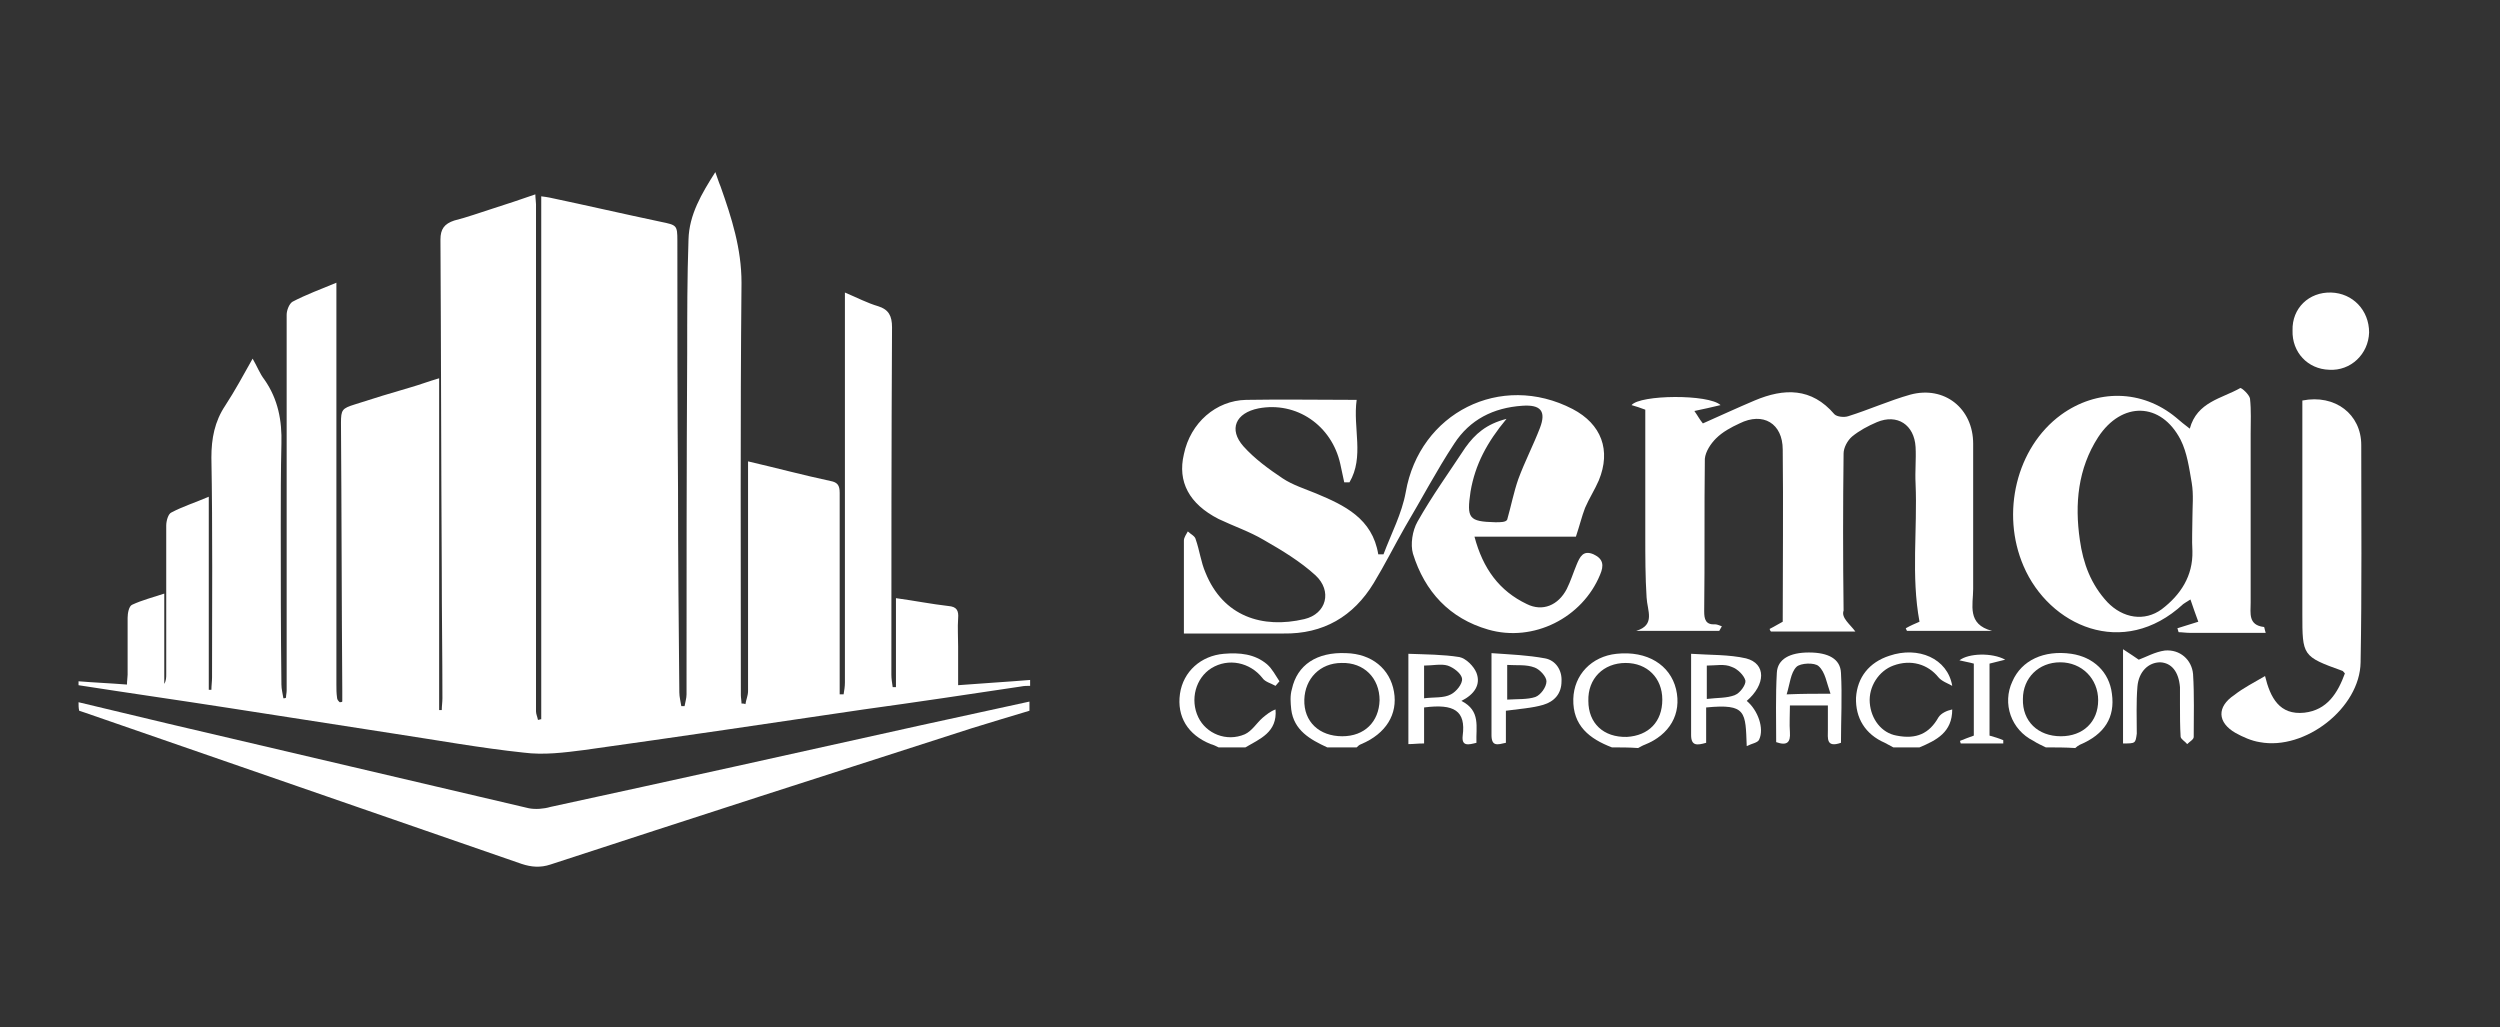 <?xml version="1.0" encoding="utf-8"?>
<!-- Generator: Adobe Illustrator 26.2.1, SVG Export Plug-In . SVG Version: 6.00 Build 0)  -->
<svg version="1.1" id="Layer_1" xmlns="http://www.w3.org/2000/svg" xmlns:xlink="http://www.w3.org/1999/xlink" x="0px" y="0px"
	 viewBox="0 0 382 157" style="enable-background:new 0 0 382 157;" xml:space="preserve">
<rect x="0" y="0" width="382" height="157" fill="#333333" stroke="none"/>
<style type="text/css">
	.st0{fill:#FFFFFF;}
</style>
<g>
	<g>
		<path class="st0" d="M12,104.7c0-0.2,0-0.4,0-0.6c2.4,0.2,4.9,0.3,7.4,0.5c0-0.6,0.1-1.1,0.1-1.5c0-2.9,0-5.8,0-8.7
			c0-0.7,0.2-1.8,0.7-2c1.5-0.7,3.1-1.1,4.9-1.7c0,4.9,0,9.3,0,13.8c0.3-0.5,0.3-1,0.3-1.5c0-7.6,0-15.1,0-22.7c0-0.7,0.3-1.8,0.8-2
			c1.7-0.9,3.6-1.5,5.7-2.4c0,10,0,19.7,0,29.5c0.1,0,0.3,0,0.4,0c0-0.6,0.1-1.3,0.1-1.9c0-11.2,0.1-22.4-0.1-33.6
			c0-2.9,0.5-5.5,2.1-7.9c1.5-2.3,2.8-4.7,4.2-7.2c0.7,1.2,1.1,2.3,1.8,3.2c2.1,3,2.7,6.3,2.6,9.8c-0.1,4.2-0.1,8.3-0.1,12.5
			c0,8.1,0,16.2,0.1,24.3c0,0.7,0.2,1.4,0.3,2.1c0.1,0,0.3,0,0.4-0.1c0-0.4,0.1-0.7,0.1-1.1c0-9.9,0-19.8,0-29.7
			c0-9.2,0-18.5,0-27.7c0-0.7,0.4-1.7,0.9-2c2.1-1.1,4.3-1.9,6.7-2.9c0,0.8,0,1.3,0,1.9c0,19.8,0,39.6,0,59.5c0,0.7,0,1.3,0.1,2
			c0,0.3,0.2,0.5,0.4,0.7c0.1,0,0.3,0,0.4-0.1c0-0.5,0-1.1,0-1.6c-0.1-13.7-0.1-27.3-0.2-41c0-2,0.2-2.2,2.1-2.8
			c2.8-0.9,5.7-1.8,8.5-2.6c1.4-0.4,2.7-0.9,4.4-1.4c0,17.1,0,33.9,0,50.7c0.1,0,0.2,0,0.4,0c0-0.6,0.1-1.2,0.1-1.8
			c0-6.5-0.1-13.1-0.1-19.6c-0.1-16.8-0.1-33.7-0.2-50.5c0-1.6,0.6-2.4,2.1-2.9c2-0.5,3.9-1.2,5.8-1.8c2.2-0.7,4.3-1.4,6.6-2.2
			c0,0.6,0.1,1.1,0.1,1.5c0,25.8,0,51.7,0,77.5c0,0.4,0.2,0.8,0.3,1.3c0.2,0,0.3-0.1,0.5-0.1c0-26.6,0-53.2,0-79.9
			c0.6,0.1,0.9,0.1,1.3,0.2c5.7,1.2,11.3,2.5,17,3.7c2.4,0.5,2.5,0.5,2.5,2.9c0,12.6,0,25.3,0.1,37.9c0,10.4,0.1,20.7,0.2,31.1
			c0,0.7,0.2,1.4,0.3,2.1c0.2,0,0.3,0,0.5,0c0.1-0.6,0.3-1.2,0.3-1.8c0-17.4,0-34.7,0.1-52.1c0-5.8,0-11.6,0.2-17.4
			c0.1-3.8,2-7,4.1-10.3c0.3,0.8,0.5,1.5,0.8,2.2c1.7,4.8,3.2,9.5,3.2,14.7c-0.2,21-0.1,42-0.1,63c0,0.4,0.1,0.9,0.1,1.3
			c0.2,0,0.4,0,0.6,0.1c0.1-0.7,0.4-1.3,0.4-2c0-11.1,0-22.2,0-33.4c0-0.5,0-1,0-1.7c4.3,1,8.4,2.1,12.6,3c1.1,0.2,1.4,0.7,1.4,1.8
			c0,9.8,0,19.6,0,29.4c0,0.5,0,0.9,0,1.4c0.2,0,0.4,0,0.6,0c0.1-0.6,0.2-1.2,0.2-1.8c0-19.3,0-38.6,0-57.9c0-0.5,0-1,0-1.7
			c1.9,0.8,3.4,1.6,5.1,2.1c1.6,0.5,2.1,1.5,2.1,3.2c-0.1,17.7-0.1,35.4-0.1,53.1c0,0.6,0.1,1.2,0.2,1.9c0.2,0,0.4,0,0.5,0
			c0-4.5,0-9,0-13.6c2.9,0.4,5.4,0.9,8,1.2c1.3,0.1,1.6,0.7,1.5,1.9c-0.1,1.4,0,2.8,0,4.3c0,1.9,0,3.9,0,5.9c3.8-0.3,7.4-0.5,11-0.8
			c0,0.3,0,0.6,0,0.9c-0.5,0-0.9,0-1.4,0.1c-8,1.2-16,2.4-24,3.5c-14.2,2.1-28.4,4.2-42.7,6.2c-3.1,0.4-6.2,0.8-9.3,0.4
			c-6.6-0.7-13.2-1.9-19.8-2.9c-8.4-1.3-16.7-2.6-25.1-3.9C27.4,107,19.7,105.9,12,104.7z"/>
		<path class="st0" d="M12,107.3c4.6,1.1,9.2,2.2,13.8,3.3c18.3,4.3,36.7,8.6,55,12.9c1,0.2,2.3,0.1,3.3-0.2
			c18.9-4.1,37.8-8.3,56.7-12.5c5.5-1.2,11-2.4,16.5-3.6c0,0.5,0,0.9,0,1.4c-3,0.9-6,1.8-8.9,2.7c-21.5,6.9-42.9,13.8-64.3,20.8
			c-1.5,0.5-2.9,0.4-4.4-0.1c-22.2-7.7-44.5-15.4-66.7-23.1c-0.3-0.1-0.6-0.2-0.9-0.3C12,108.2,12,107.7,12,107.3z"/>
	</g>
	<g>
		<path class="st0" d="M202.8,114.2c-2.6-1.2-5.1-2.6-5.5-5.8c-0.1-1-0.2-2.1,0.1-3.1c0.8-3.7,3.8-5.7,8.3-5.5
			c3.9,0.1,6.7,2.4,7.3,5.9c0.6,3.4-1.2,6.4-5,8c-0.3,0.1-0.5,0.3-0.7,0.5C205.8,114.2,204.3,114.2,202.8,114.2z M205.1,112.5
			c3.4,0,5.6-2.2,5.7-5.5c0-3.4-2.4-5.8-5.8-5.7c-3.3,0-5.6,2.4-5.7,5.6C199.2,110.3,201.6,112.5,205.1,112.5z"/>
		<path class="st0" d="M312.6,114.2c-0.6-0.3-1.3-0.6-1.9-1c-3.4-1.7-4.8-5.7-3.2-9.1c1.4-3.2,4.8-4.8,9-4.2
			c3.4,0.5,5.8,2.8,6.2,6.1c0.5,3.6-1.1,6.2-4.9,7.8c-0.2,0.1-0.5,0.3-0.7,0.5C315.6,114.2,314.1,114.2,312.6,114.2z M314.9,112.5
			c3.4,0,5.7-2.2,5.7-5.5c0-3.3-2.5-5.8-5.8-5.8c-3.3,0-5.7,2.4-5.7,5.6C309,110.2,311.4,112.5,314.9,112.5z"/>
		<path class="st0" d="M246.3,114.2c-3.4-1.3-6-3.3-5.9-7.4c0.1-3.7,2.8-6.5,6.6-6.9c4.7-0.5,8.2,1.7,9.1,5.4c0.9,3.8-1,7-4.8,8.5
			c-0.3,0.1-0.6,0.3-1,0.5C249,114.2,247.6,114.2,246.3,114.2z M254,106.9c0-3.3-2.3-5.6-5.6-5.6c-3.4,0-5.8,2.4-5.7,5.8
			c0,3.4,2.3,5.6,5.9,5.5C251.9,112.4,254,110.3,254,106.9z"/>
		<path class="st0" d="M186.2,114.2c-0.4-0.2-0.8-0.4-1.2-0.5c-3.5-1.4-5.2-4.2-4.7-7.7c0.5-3.4,3.2-5.8,6.7-6.1
			c2.4-0.2,4.7,0,6.6,1.6c0.8,0.7,1.3,1.7,1.9,2.6c-0.2,0.2-0.4,0.5-0.6,0.7c-0.7-0.4-1.6-0.6-2-1.2c-1.9-2.4-5.2-3.1-7.8-1.5
			c-2.4,1.5-3.3,4.8-2,7.5c1.2,2.5,4.3,3.8,7.1,2.6c1.1-0.5,1.8-1.7,2.7-2.5c0.6-0.5,1.2-1,2-1.3c0.3,3.5-2.4,4.5-4.6,5.8
			C188.9,114.2,187.5,114.2,186.2,114.2z"/>
		<path class="st0" d="M289.3,114.2c-0.4-0.2-0.9-0.5-1.3-0.7c-3-1.3-4.5-3.8-4.4-6.9c0.2-3.1,2-5.4,5.1-6.4
			c4.4-1.5,8.9,0.4,9.6,4.6c-0.7-0.4-1.6-0.7-2.1-1.3c-1.6-2-4.2-2.8-6.9-1.8c-2.2,0.8-3.8,3.2-3.6,5.7c0.2,2.5,1.8,4.6,4.1,5
			c3,0.6,5-0.3,6.4-2.8c0.4-0.6,1.2-1,2.1-1.2c0,3.5-2.4,4.7-5,5.8C292,114.2,290.6,114.2,289.3,114.2z"/>
		<path class="st0" d="M230.2,64c-3,3.6-4.8,7-5.5,11.1c-0.6,4.1-0.3,4.6,3.8,4.7c0.8,0,1.6,0,1.8-0.4c0.6-2.1,1-4.2,1.7-6.2
			c1-2.7,2.3-5.2,3.3-7.8c1-2.6,0.1-3.6-2.7-3.4c-4.4,0.3-8,2.1-10.4,5.8c-2.7,4.1-5,8.5-7.5,12.7c-1.6,2.8-3.1,5.8-4.8,8.6
			c-3.1,5.1-7.7,7.8-13.8,7.7c-4.9,0-9.8,0-15.2,0c0-1.1,0-2.1,0-3.2c0-3.7,0-7.3,0-11c0-0.5,0.4-1,0.6-1.4c0.4,0.4,1.1,0.7,1.2,1.2
			c0.6,1.7,0.8,3.5,1.5,5.1c2.7,6.7,8.7,8.6,15.1,7.1c3.4-0.8,4.3-4.3,1.7-6.7c-2.3-2.1-5.1-3.8-7.9-5.4c-2.2-1.3-4.6-2.1-6.9-3.2
			c-4.5-2.3-6.3-5.7-5.3-9.9c1-4.8,4.9-8.2,9.5-8.3c5.5-0.1,11,0,16.9,0c-0.6,4.3,1.2,8.7-1.1,12.6c-0.3,0-0.6,0-0.8,0
			c-0.2-0.9-0.4-1.9-0.6-2.8c-1.3-5.9-6.7-9.6-12.5-8.5c-3.5,0.7-4.6,3.2-2.3,5.8c1.7,1.9,3.9,3.5,6,4.9c1.5,1,3.4,1.6,5.1,2.3
			c4.3,1.8,8.6,3.8,9.5,9.3c0.3,0,0.5,0,0.8,0c1.2-3.2,2.8-6.2,3.4-9.5c2.1-12.1,14.5-18.4,25.5-12.7c4.4,2.3,5.9,6.3,4,10.9
			c-0.6,1.4-1.5,2.8-2.1,4.2c-0.5,1.3-0.8,2.6-1.4,4.4c-4.7,0-9.9,0-15.5,0c1.3,4.9,3.8,8.3,8,10.3c2.4,1.2,4.8,0.2,6.1-2.3
			c0.6-1.2,1-2.5,1.5-3.7c0.5-1.2,1-2.3,2.6-1.6c1.5,0.7,1.6,1.7,1,3.1c-2.7,6.6-10.2,10.4-17.1,8.4c-5.9-1.7-9.7-5.8-11.5-11.6
			c-0.4-1.4-0.1-3.5,0.7-4.9c2.2-3.9,4.8-7.5,7.3-11.3C225.4,66.3,227.1,64.8,230.2,64z"/>
		<path class="st0" d="M283.5,96.5c-4.2,0-8.6,0-12.9,0c-0.1-0.1-0.2-0.3-0.2-0.4c0.8-0.4,1.6-0.9,2-1.1c0-8.8,0.1-17.6,0-26.3
			c0-4-3-5.8-6.6-4c-1.3,0.6-2.6,1.3-3.6,2.3c-0.8,0.8-1.6,2-1.7,3.1c-0.1,7.8,0,15.5-0.1,23.3c0,1.2,0.2,2.1,1.7,2
			c0.3,0,0.7,0.2,1,0.3c-0.1,0.2-0.3,0.5-0.4,0.7c-4.2,0-8.5,0-12.7,0c3-0.9,1.7-3.1,1.6-5.1c-0.2-3.1-0.2-6.3-0.2-9.4
			c0-6.4,0-12.8,0-19.3c-0.8-0.3-1.4-0.5-2.1-0.7c1.3-1.6,11.8-1.7,13.6,0c-1.3,0.3-2.5,0.6-4,0.9c0.5,0.7,0.8,1.3,1.3,1.9
			c2.7-1.2,5.3-2.4,7.9-3.5c4.5-1.9,8.7-2,12.2,2.1c0.4,0.4,1.5,0.5,2.1,0.3c3.2-1,6.3-2.4,9.5-3.3c5.2-1.4,9.6,2.1,9.6,7.5
			c0,7.4,0,14.8,0,22.2c0,2.4-1,5.4,2.9,6.4c-4.3,0-8.7,0-13,0c-0.1-0.1-0.1-0.2-0.2-0.4c0.7-0.4,1.4-0.7,2.1-1
			c-1.3-7-0.3-14.1-0.6-21.1c-0.1-1.9,0.1-3.7,0-5.6c-0.2-3.4-2.8-5.1-5.9-3.8c-1.4,0.6-2.7,1.3-3.8,2.2c-0.7,0.6-1.3,1.7-1.3,2.6
			c-0.1,8-0.1,16,0,24C281.3,94.4,282.7,95.4,283.5,96.5z"/>
		<path class="st0" d="M346.2,96.7c-4.1,0-7.9,0-11.6,0c-0.6,0-1.2-0.1-1.7-0.1c-0.1-0.2-0.1-0.4-0.2-0.6c1-0.3,1.9-0.6,3.2-1
			c-0.4-1.1-0.8-2.2-1.2-3.4c-0.5,0.3-0.8,0.5-1.1,0.7c-9.2,8.5-20.5,3.3-24.4-5.8c-3.5-8.1-1.1-18.1,5.7-23.1
			c5.5-4,12.4-3.9,17.6,0.4c0.7,0.6,1.3,1.1,2.1,1.7c1.1-4.1,4.9-4.6,7.7-6.2c0.2-0.1,1.4,1,1.5,1.6c0.2,1.8,0.1,3.6,0.1,5.4
			c0,8.6,0,17.2,0,25.8c0,1.6-0.4,3.4,2,3.7C346,95.7,346,96.1,346.2,96.7z M335,79.2c0-1.8,0.2-3.6-0.1-5.4
			c-0.4-2.3-0.7-4.6-1.7-6.6c-3-5.8-9-5.9-12.6-0.4c-3.1,4.8-3.6,10.2-2.8,15.7c0.5,3.6,1.7,6.8,4.2,9.5c2.4,2.5,5.7,3,8.3,1.1
			c2.9-2.2,4.8-5.1,4.7-8.9C334.9,82.5,335,80.8,335,79.2z"/>
		<path class="st0" d="M346.1,103.3c0.8,3.3,2.2,6,6,5.6c3.5-0.4,5.1-3,6.2-6c-0.2-0.2-0.3-0.4-0.4-0.4c-6.1-2.2-6.1-2.3-6.1-8.7
			c0-10,0-20,0-30c0-0.9,0-1.8,0-2.6c5-1,9,2.1,9,6.8c0,11.1,0.1,22.1-0.1,33.2c-0.1,7-8.5,13.5-15.4,12.2c-1.3-0.2-2.6-0.8-3.7-1.4
			c-2.8-1.6-2.9-4-0.2-5.8C342.8,105.1,344.4,104.3,346.1,103.3z"/>
		<path class="st0" d="M356.2,44.7c3.3,0.1,5.8,2.7,5.8,6.1c-0.1,3.3-2.8,5.9-6.1,5.7c-3.3-0.1-5.7-2.7-5.6-6
			C350.2,47.1,352.8,44.6,356.2,44.7z"/>
		<path class="st0" d="M215.2,113.7c0-4.6,0-9,0-13.8c2.7,0.1,5.3,0.1,7.8,0.5c1,0.2,2.2,1.4,2.6,2.4c0.7,1.8-0.3,3.3-2.3,4.3
			c3,1.5,2.2,4,2.3,6.4c-1.2,0.3-2.3,0.6-2.1-1.1c0.5-3.8-1.3-4.9-5.9-4.3c0,1.7,0,3.4,0,5.5C216.6,113.6,216,113.7,215.2,113.7z
			 M217.6,101.7c0,1.8,0,3.3,0,5c1.5-0.2,3,0,4.1-0.6c0.8-0.4,1.8-1.6,1.7-2.4c-0.1-0.8-1.3-1.7-2.2-2
			C220.2,101.4,218.9,101.7,217.6,101.7z"/>
		<path class="st0" d="M281.3,113.5c-2.3,0.8-2-0.7-2-2c0-1.2,0-2.3,0-3.7c-2,0-3.7,0-5.8,0c0,1.4-0.1,2.8,0,4.1
			c0.1,1.5-0.4,2.1-2.1,1.5c0-3.5-0.1-7.1,0.1-10.6c0.1-2.1,2-3.1,4.9-3.1c3,0,4.8,1,4.9,3.1C281.5,106.4,281.3,110,281.3,113.5z
			 M279.7,106c-0.6-1.7-0.8-3.3-1.8-4.2c-0.6-0.6-2.8-0.5-3.4,0.1c-0.9,0.9-1,2.6-1.5,4.2C275.5,106,277.3,106,279.7,106z"/>
		<path class="st0" d="M266.9,114c-0.2-5.2,0-6.5-6.2-5.9c0,1.8,0,3.6,0,5.4c-1.4,0.4-2.3,0.5-2.3-1.2c0-3.9,0-7.9,0-12.4
			c2.9,0.2,5.8,0.1,8.4,0.7c3.1,0.8,3,4,0.1,6.5c1.7,1.4,2.7,4.2,1.9,5.9C268.6,113.5,267.7,113.6,266.9,114z M260.8,101.7
			c0,1.8,0,3.3,0,5.1c1.6-0.2,3.1-0.1,4.3-0.6c0.8-0.3,1.7-1.6,1.6-2.2c-0.2-0.8-1.2-1.8-2.1-2.1
			C263.5,101.4,262.2,101.7,260.8,101.7z"/>
		<path class="st0" d="M324.4,113.6c0-4.7,0-9.2,0-14.4c1.1,0.7,1.8,1.2,2.4,1.6c1.1-0.4,2.5-1.2,4-1.4c2.3-0.2,4.1,1.4,4.3,3.6
			c0.2,3.2,0.1,6.4,0.1,9.6c0,0.4-0.6,0.7-1,1.1c-0.3-0.4-0.9-0.7-1-1.1c-0.1-1.6-0.1-3.3-0.1-4.9c0-0.9,0-1.8,0-2.7
			c-0.2-2.4-1.3-3.7-3-3.8c-1.8,0-3.3,1.4-3.5,3.7c-0.2,2.4-0.1,4.8-0.1,7.2C326.3,113.6,326.3,113.6,324.4,113.6z"/>
		<path class="st0" d="M230.1,108.6c0,1.7,0,3.3,0,4.9c-1.3,0.3-2.2,0.6-2.2-1.2c0-4,0-7.9,0-12.5c2.8,0.2,5.5,0.3,8.2,0.8
			c1.6,0.3,2.6,1.8,2.5,3.5c0,1.9-1.1,3.1-2.8,3.6C234.1,108.2,232.3,108.3,230.1,108.6z M230.3,101.6c0,2,0,3.5,0,5.3
			c1.6-0.1,3.1,0,4.3-0.4c0.8-0.3,1.7-1.5,1.7-2.4c0-0.7-1-1.8-1.8-2.1C233.2,101.5,231.8,101.7,230.3,101.6z"/>
		<path class="st0" d="M301.6,101.4c-0.7-0.2-1.4-0.3-2.2-0.5c1.4-1.1,5-1.2,7-0.1c-0.9,0.2-1.5,0.4-2.4,0.6c0,3.6,0,7.2,0,11
			c0.7,0.2,1.4,0.4,2.1,0.7c0,0.2,0,0.3,0,0.5c-2.2,0-4.3,0-6.5,0c0-0.1-0.1-0.2-0.1-0.4c0.7-0.3,1.3-0.5,2.1-0.8
			C301.6,108.7,301.6,105.1,301.6,101.4z"/>
	</g>
</g>
</svg>
